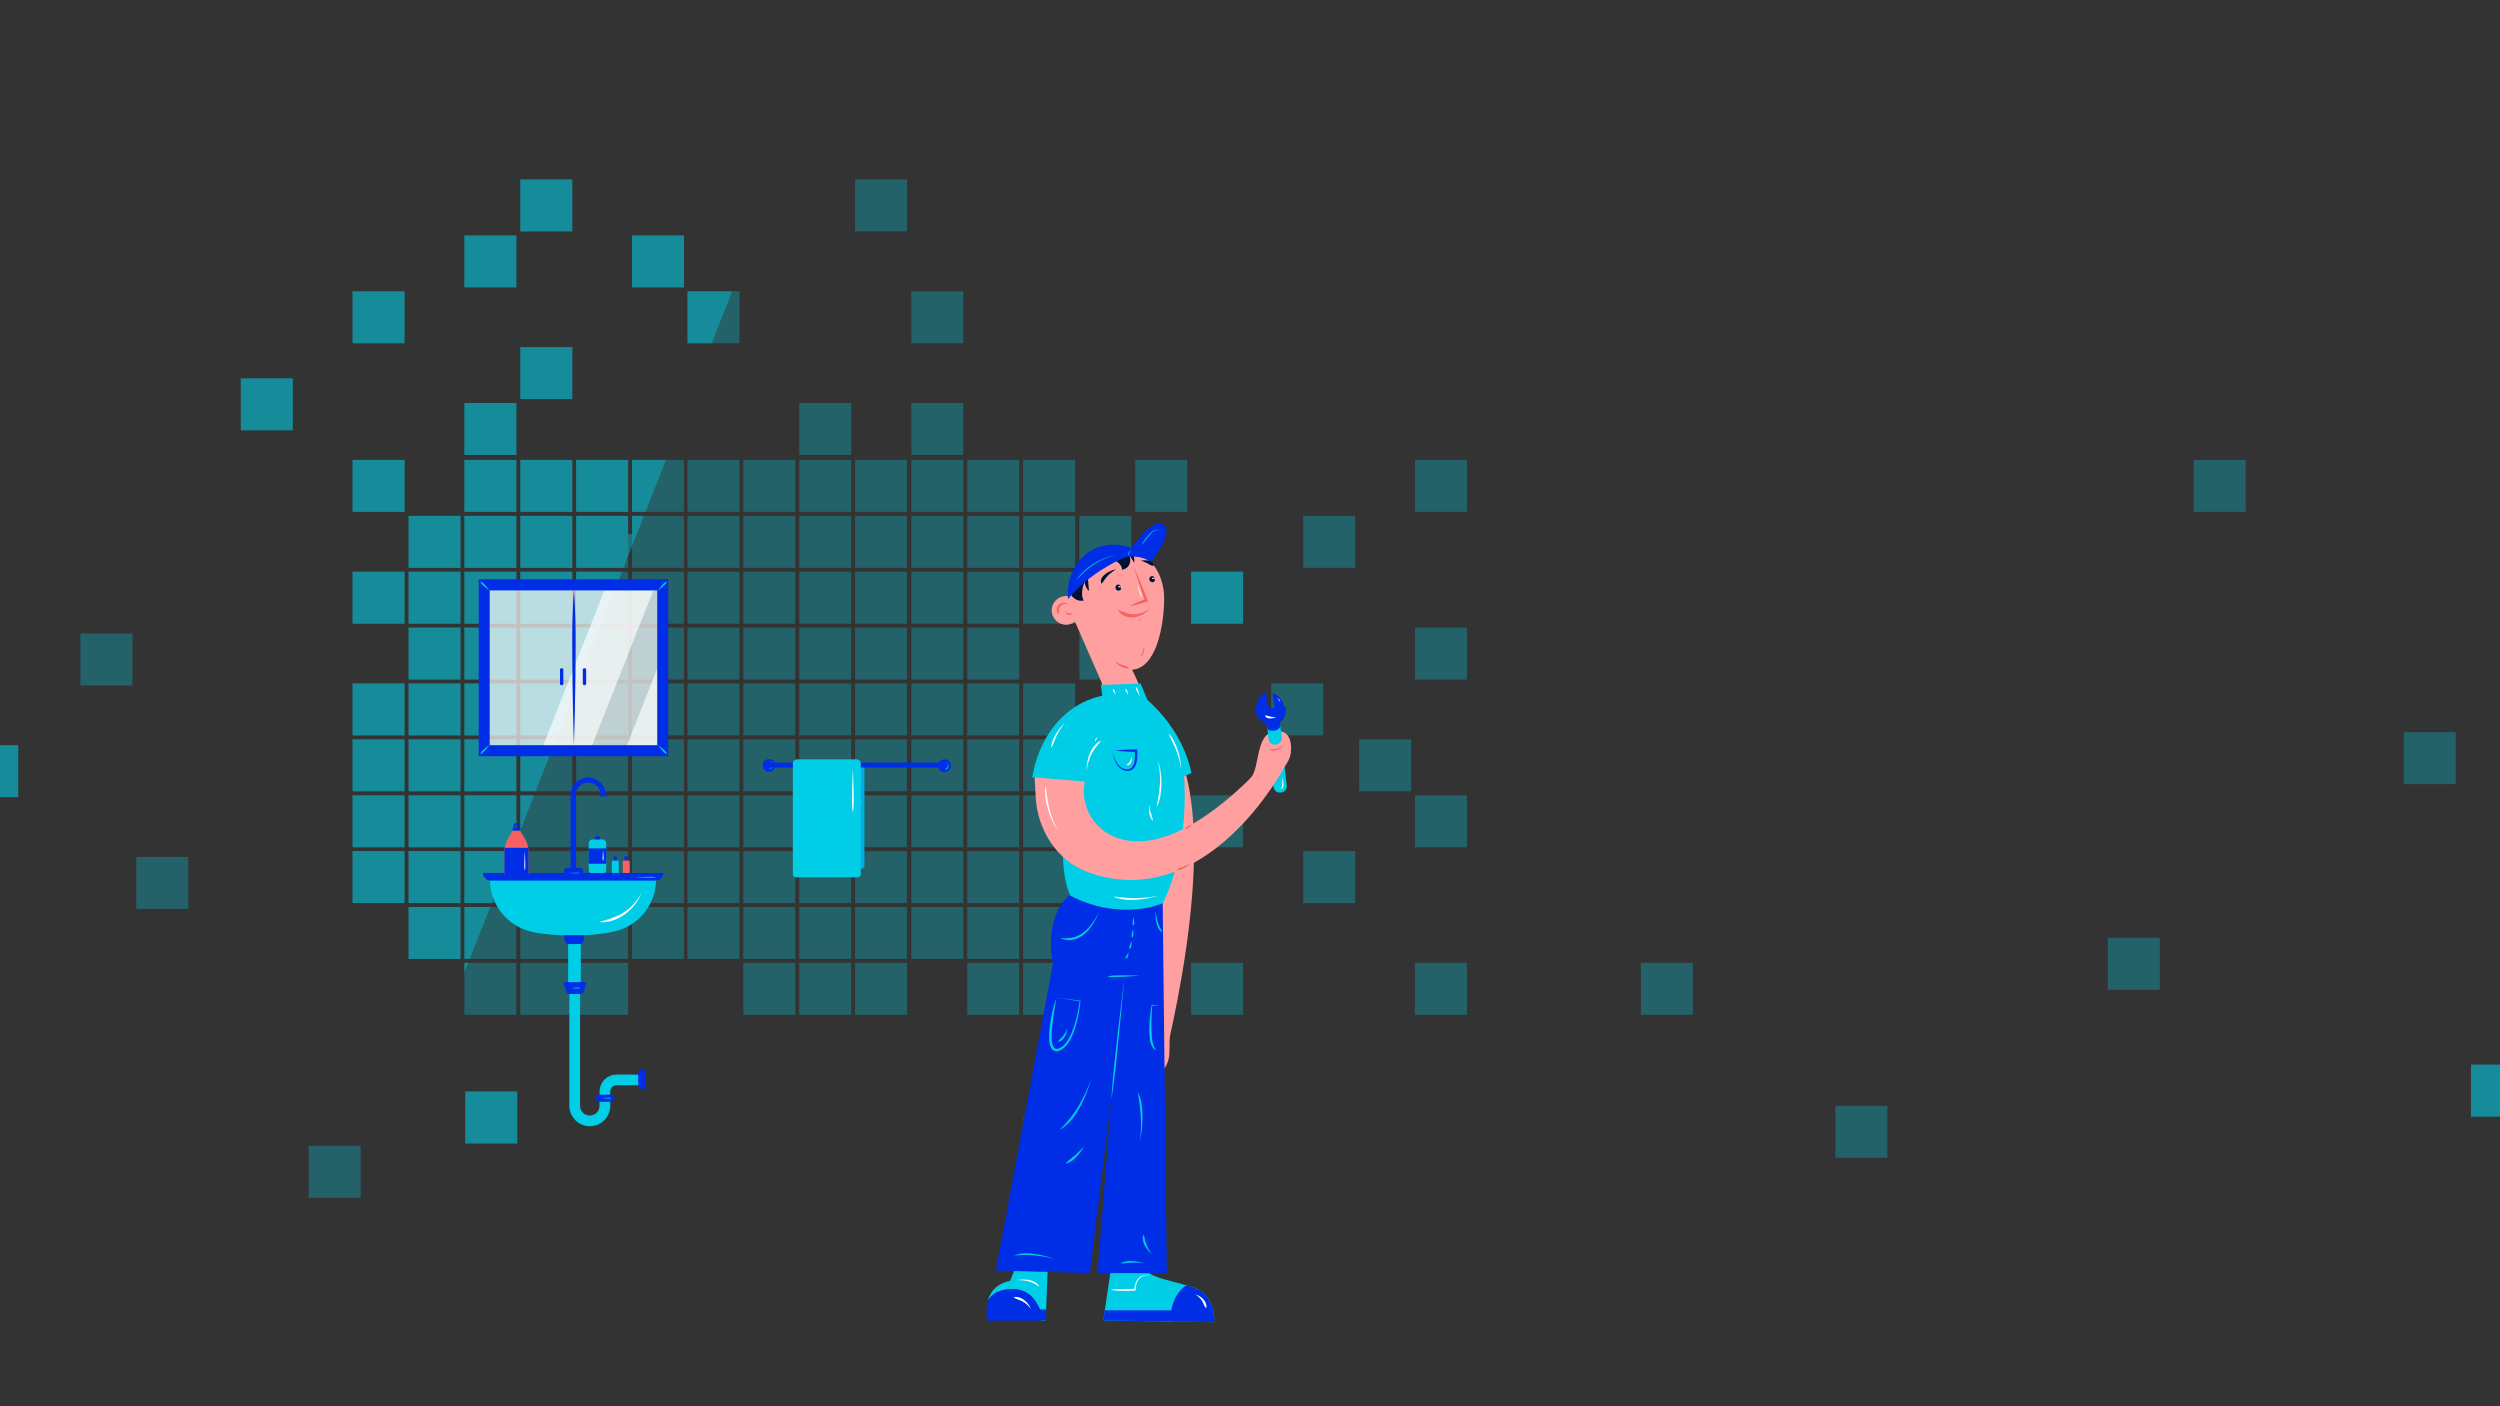 <?xml version="1.0" encoding="utf-8"?>
<!-- Generator: Adobe Illustrator 24.1.0, SVG Export Plug-In . SVG Version: 6.00 Build 0)  -->
<svg version="1.1" id="Layer_1" xmlns="http://www.w3.org/2000/svg" xmlns:xlink="http://www.w3.org/1999/xlink" x="0px" y="0px"
	 viewBox="0 0 3496.5 1966.8" style="enable-background:new 0 0 3496.5 1966.8;" xml:space="preserve">
<rect x="0" y="0" width="3496.5" height="1966.8" fill="#333333" stroke="none"/>
<style type="text/css">
	.st0{opacity:0.3;}
	.st1{fill:#00CDE6;}
	.st2{opacity:0.4;}
	.st3{opacity:0.7;fill:#FFFFFF;enable-background:new    ;}
	.st4{opacity:0.65;fill:#FFFFFF;enable-background:new    ;}
	.st5{fill:#002DE6;}
	.st6{fill:none;stroke:#00CDE6;stroke-width:15;stroke-miterlimit:10;}
	.st7{fill:none;stroke:#002DE6;stroke-width:7;stroke-miterlimit:10;}
	.st8{fill:#F76161;}
	.st9{fill:#FFFFFF;}
	.st10{opacity:0.3;fill:#00CDE6;enable-background:new    ;}
	.st11{opacity:0.4;fill:#00CDE6;enable-background:new    ;}
	.st12{opacity:0.2;fill:#002DE6;enable-background:new    ;}
	.st13{fill:none;stroke:#002DE6;stroke-width:7;stroke-linecap:round;stroke-miterlimit:10;}
	.st14{fill:#FF9F9F;}
	.st15{fill:#001133;}
</style>
<g id="Layer_2_1_">
	<g class="st0">
		<g>
			<rect x="571.4" y="721.5" class="st1" width="72.7" height="72.7"/>
			<rect x="649.5" y="721.5" class="st1" width="72.7" height="72.7"/>
			<rect x="727.7" y="721.5" class="st1" width="72.7" height="72.7"/>
			<rect x="805.8" y="721.5" class="st1" width="72.7" height="72.7"/>
			<rect x="883.9" y="721.5" class="st1" width="72.7" height="72.7"/>
			<rect x="571.4" y="799.6" class="st1" width="72.7" height="72.7"/>
			<rect x="649.5" y="799.6" class="st1" width="72.7" height="72.7"/>
			<rect x="727.7" y="799.6" class="st1" width="72.7" height="72.7"/>
			<rect x="805.8" y="799.6" class="st1" width="72.7" height="72.7"/>
			<rect x="883.9" y="799.6" class="st1" width="72.7" height="72.7"/>
			<rect x="571.4" y="877.7" class="st1" width="72.7" height="72.7"/>
			<rect x="649.5" y="877.7" class="st1" width="72.7" height="72.7"/>
			<rect x="727.7" y="877.7" class="st1" width="72.7" height="72.7"/>
			<rect x="805.8" y="877.7" class="st1" width="72.7" height="72.7"/>
			<rect x="883.9" y="877.7" class="st1" width="72.7" height="72.7"/>
			<rect x="571.4" y="955.9" class="st1" width="72.7" height="72.7"/>
			<rect x="649.5" y="955.9" class="st1" width="72.7" height="72.7"/>
			<rect x="727.7" y="955.9" class="st1" width="72.7" height="72.7"/>
			<rect x="805.8" y="955.9" class="st1" width="72.7" height="72.7"/>
			<rect x="883.9" y="955.9" class="st1" width="72.7" height="72.7"/>
			<rect x="571.4" y="1034" class="st1" width="72.7" height="72.7"/>
			<rect x="649.5" y="1034" class="st1" width="72.7" height="72.7"/>
			<rect x="727.7" y="1034" class="st1" width="72.7" height="72.7"/>
			<rect x="805.8" y="1034" class="st1" width="72.7" height="72.7"/>
			<rect x="883.9" y="1034" class="st1" width="72.7" height="72.7"/>
			<rect x="961.5" y="721.5" class="st1" width="72.7" height="72.7"/>
			<rect x="1039.6" y="721.5" class="st1" width="72.7" height="72.7"/>
			<rect x="1117.8" y="721.5" class="st1" width="72.7" height="72.7"/>
			<rect x="1195.9" y="721.5" class="st1" width="72.7" height="72.7"/>
			<rect x="961.5" y="799.6" class="st1" width="72.7" height="72.7"/>
			<rect x="1039.6" y="799.6" class="st1" width="72.7" height="72.7"/>
			<rect x="1117.8" y="799.6" class="st1" width="72.7" height="72.7"/>
			<rect x="1195.9" y="799.6" class="st1" width="72.7" height="72.7"/>
			<rect x="961.5" y="877.7" class="st1" width="72.7" height="72.7"/>
			<rect x="1039.6" y="877.7" class="st1" width="72.7" height="72.7"/>
			<rect x="1117.8" y="877.7" class="st1" width="72.7" height="72.7"/>
			<rect x="1195.9" y="877.7" class="st1" width="72.7" height="72.7"/>
			<rect x="961.5" y="955.9" class="st1" width="72.7" height="72.7"/>
			<rect x="1039.6" y="955.9" class="st1" width="72.7" height="72.7"/>
			<rect x="1117.8" y="955.9" class="st1" width="72.7" height="72.7"/>
			<rect x="1195.9" y="955.9" class="st1" width="72.7" height="72.7"/>
			<rect x="961.5" y="1034" class="st1" width="72.7" height="72.7"/>
			<rect x="1039.6" y="1034" class="st1" width="72.7" height="72.7"/>
			<rect x="1117.8" y="1034" class="st1" width="72.7" height="72.7"/>
			<rect x="1195.9" y="1034" class="st1" width="72.7" height="72.7"/>
			<rect x="571.4" y="1112.3" class="st1" width="72.7" height="72.7"/>
			<rect x="649.5" y="1112.3" class="st1" width="72.7" height="72.7"/>
			<rect x="727.7" y="1112.3" class="st1" width="72.7" height="72.7"/>
			<rect x="805.8" y="1112.3" class="st1" width="72.7" height="72.7"/>
			<rect x="883.9" y="1112.3" class="st1" width="72.7" height="72.7"/>
			<rect x="571.4" y="1190.4" class="st1" width="72.7" height="72.7"/>
			<rect x="649.5" y="1190.4" class="st1" width="72.7" height="72.7"/>
			<rect x="727.7" y="1190.4" class="st1" width="72.7" height="72.7"/>
			<rect x="805.8" y="1190.4" class="st1" width="72.7" height="72.7"/>
			<rect x="883.9" y="1190.4" class="st1" width="72.7" height="72.7"/>
			<rect x="571.4" y="1268.5" class="st1" width="72.7" height="72.7"/>
			<rect x="649.5" y="1268.5" class="st1" width="72.7" height="72.7"/>
			<rect x="727.7" y="1268.5" class="st1" width="72.7" height="72.7"/>
			<rect x="431.7" y="1602.5" class="st1" width="72.7" height="72.7"/>
			<rect x="805.8" y="1268.5" class="st1" width="72.7" height="72.7"/>
			<rect x="883.9" y="1268.5" class="st1" width="72.7" height="72.7"/>
			<rect x="649.5" y="1346.6" class="st1" width="72.7" height="72.7"/>
			<rect x="727.7" y="1346.6" class="st1" width="72.7" height="72.7"/>
			<rect x="650.7" y="1526.6" class="st1" width="72.7" height="72.7"/>
			<rect x="805.8" y="1346.6" class="st1" width="72.7" height="72.7"/>
			<rect x="961.5" y="1112.3" class="st1" width="72.7" height="72.7"/>
			<rect x="1039.6" y="1112.3" class="st1" width="72.7" height="72.7"/>
			<rect x="1117.8" y="1112.3" class="st1" width="72.7" height="72.7"/>
			<rect x="1195.9" y="1112.3" class="st1" width="72.7" height="72.7"/>
			<rect x="961.5" y="1190.4" class="st1" width="72.7" height="72.7"/>
			<rect x="1039.6" y="1190.4" class="st1" width="72.7" height="72.7"/>
			<rect x="1117.8" y="1190.4" class="st1" width="72.7" height="72.7"/>
			<rect x="1195.9" y="1190.4" class="st1" width="72.7" height="72.7"/>
			<rect x="961.5" y="1268.5" class="st1" width="72.7" height="72.7"/>
			<rect x="1039.6" y="1268.5" class="st1" width="72.7" height="72.7"/>
			<rect x="1117.8" y="1268.5" class="st1" width="72.7" height="72.7"/>
			<rect x="1195.9" y="1268.5" class="st1" width="72.7" height="72.7"/>
			<rect x="1039.6" y="1346.6" class="st1" width="72.7" height="72.7"/>
			<rect x="1117.8" y="1346.6" class="st1" width="72.7" height="72.7"/>
			<rect x="1195.9" y="1346.6" class="st1" width="72.7" height="72.7"/>
		</g>
		<g>
			<rect x="493.1" y="799.6" class="st1" width="72.7" height="72.7"/>
			<rect x="493.1" y="955.9" class="st1" width="72.7" height="72.7"/>
			<rect x="493.1" y="1034" class="st1" width="72.7" height="72.7"/>
			<rect x="493.1" y="1112.3" class="st1" width="72.7" height="72.7"/>
			<rect x="493.1" y="1190.4" class="st1" width="72.7" height="72.7"/>
		</g>
		<g>
			<rect x="1274.6" y="721.5" class="st1" width="72.7" height="72.7"/>
			<rect x="1274.6" y="799.6" class="st1" width="72.7" height="72.7"/>
			<rect x="1274.6" y="877.7" class="st1" width="72.7" height="72.7"/>
			<rect x="1274.6" y="955.9" class="st1" width="72.7" height="72.7"/>
			<rect x="1274.6" y="1034" class="st1" width="72.7" height="72.7"/>
			<rect x="1274.6" y="1112.3" class="st1" width="72.7" height="72.7"/>
			<rect x="1274.6" y="1190.4" class="st1" width="72.7" height="72.7"/>
			<rect x="1274.6" y="1268.5" class="st1" width="72.7" height="72.7"/>
		</g>
		<g>
			<rect x="649.5" y="643.2" class="st1" width="72.7" height="72.7"/>
			<rect x="727.7" y="643.2" class="st1" width="72.7" height="72.7"/>
			<rect x="805.8" y="643.2" class="st1" width="72.7" height="72.7"/>
			<rect x="883.9" y="643.2" class="st1" width="72.7" height="72.7"/>
			<rect x="961.5" y="643.2" class="st1" width="72.7" height="72.7"/>
			<rect x="1039.6" y="643.2" class="st1" width="72.7" height="72.7"/>
			<rect x="1117.8" y="643.2" class="st1" width="72.7" height="72.7"/>
			<rect x="1195.9" y="643.2" class="st1" width="72.7" height="72.7"/>
		</g>
		<g>
			<rect x="493.1" y="643.2" class="st1" width="72.7" height="72.7"/>
		</g>
		<g>
			<rect x="1274.6" y="643.2" class="st1" width="72.7" height="72.7"/>
		</g>
	</g>
	<g class="st2">
		<rect x="493.1" y="407.4" class="st1" width="72.7" height="72.7"/>
		<rect x="493.1" y="643.2" class="st1" width="72.7" height="72.7"/>
		<rect x="493.1" y="799.6" class="st1" width="72.7" height="72.7"/>
		<rect x="493.1" y="955.9" class="st1" width="72.7" height="72.7"/>
		<rect x="493.1" y="1034" class="st1" width="72.7" height="72.7"/>
		<rect x="493.1" y="1112.3" class="st1" width="72.7" height="72.7"/>
		<rect x="493.1" y="1190.4" class="st1" width="72.7" height="72.7"/>
		<rect x="571.4" y="721.5" class="st1" width="72.7" height="72.7"/>
		<rect x="571.4" y="799.6" class="st1" width="72.7" height="72.7"/>
		<rect x="571.4" y="877.7" class="st1" width="72.7" height="72.7"/>
		<rect x="571.4" y="955.9" class="st1" width="72.7" height="72.7"/>
		<rect x="571.4" y="1034" class="st1" width="72.7" height="72.7"/>
		<rect x="571.4" y="1112.3" class="st1" width="72.7" height="72.7"/>
		<rect x="571.4" y="1190.4" class="st1" width="72.7" height="72.7"/>
		<rect x="571.4" y="1268.5" class="st1" width="72.7" height="72.7"/>
		<polygon class="st1" points="649.5,1346.6 654.9,1346.6 649.5,1360.4 		"/>
		<polygon class="st1" points="649.5,1268.5 685.6,1268.5 657.1,1341.2 649.5,1341.2 		"/>
		<polygon class="st1" points="649.5,1190.4 716.3,1190.4 687.8,1263.1 649.5,1263.1 		"/>
		<rect x="649.5" y="329.3" class="st1" width="72.7" height="72.7"/>
		<rect x="649.5" y="643.2" class="st1" width="72.7" height="72.7"/>
		<rect x="649.5" y="721.5" class="st1" width="72.7" height="72.7"/>
		<rect x="649.5" y="799.6" class="st1" width="72.7" height="72.7"/>
		<rect x="649.5" y="877.7" class="st1" width="72.7" height="72.7"/>
		<rect x="649.5" y="955.9" class="st1" width="72.7" height="72.7"/>
		<rect x="649.5" y="1034" class="st1" width="72.7" height="72.7"/>
		<polygon class="st1" points="649.5,1112.3 722.2,1112.3 722.2,1175.4 718.5,1184.9 649.5,1184.9 		"/>
		<rect x="649.5" y="563.6" class="st1" width="72.7" height="72.7"/>
		<polygon class="st1" points="727.7,1112.3 747,1112.3 727.7,1161.6 		"/>
		<polygon class="st1" points="727.7,1034 777.8,1034 749.2,1106.6 727.7,1106.6 		"/>
		<rect x="727.7" y="643.2" class="st1" width="72.7" height="72.7"/>
		<rect x="727.7" y="721.5" class="st1" width="72.7" height="72.7"/>
		<rect x="727.7" y="799.6" class="st1" width="72.7" height="72.7"/>
		<rect x="727.7" y="877.7" class="st1" width="72.7" height="72.7"/>
		<polygon class="st1" points="727.7,955.9 800.3,955.9 800.3,976.6 779.9,1028.5 727.7,1028.5 		"/>
		<rect x="727.7" y="251" class="st1" width="72.7" height="72.7"/>
		<rect x="727.7" y="485.5" class="st1" width="72.7" height="72.7"/>
		<polygon class="st1" points="805.8,955.9 808.5,955.9 805.8,962.7 		"/>
		<rect x="805.8" y="643.2" class="st1" width="72.7" height="72.7"/>
		<polygon class="st1" points="869.9,799.6 841.3,872.3 839.2,877.7 834.1,890.7 810.6,950.4 805.8,950.4 805.8,877.7 834.1,877.7 
			834.1,872.3 805.8,872.3 805.8,799.6 		"/>
		<polygon class="st1" points="900.6,721.5 890.6,747 883.9,763.9 878.4,777.8 872,794.2 805.8,794.2 805.8,721.5 878.4,721.5 
			878.4,747 883.9,747 883.9,721.5 		"/>
		<polygon class="st1" points="883.9,643.2 931.3,643.2 902.8,715.9 883.9,715.9 		"/>
		<rect x="883.9" y="329.3" class="st1" width="72.7" height="72.7"/>
		<polygon class="st1" points="1024,407.4 995.4,480.1 961.5,480.1 961.5,407.4 		"/>
	</g>
	<g class="st0">
		<g>
			<rect x="727.7" y="251" class="st1" width="72.7" height="72.7"/>
			<rect x="1195.9" y="251" class="st1" width="72.7" height="72.7"/>
			<rect x="649.5" y="329.3" class="st1" width="72.7" height="72.7"/>
			<rect x="883.9" y="329.3" class="st1" width="72.7" height="72.7"/>
			<rect x="727.7" y="485.5" class="st1" width="72.7" height="72.7"/>
			<rect x="649.5" y="563.6" class="st1" width="72.7" height="72.7"/>
			<rect x="961.5" y="407.4" class="st1" width="72.7" height="72.7"/>
			<rect x="1117.8" y="563.6" class="st1" width="72.7" height="72.7"/>
		</g>
		<g>
			<rect x="493.1" y="407.4" class="st1" width="72.7" height="72.7"/>
		</g>
		<g>
			<rect x="1274.6" y="407.4" class="st1" width="72.7" height="72.7"/>
			<rect x="1274.6" y="563.6" class="st1" width="72.7" height="72.7"/>
		</g>
	</g>
	<rect x="677.2" y="824" class="st3" width="249.7" height="223.9"/>
	<polygon class="st4" points="913.6,826 825.2,1049.9 756.8,1049.9 845.2,826 	"/>
	<polygon class="st4" points="926.9,915.6 926.9,1049.9 873.9,1049.9 	"/>
	<g>
		<path class="st5" d="M802.7,825.6c0,0,2.4,23.6,2.4,73.6c0,73.5-2.4,144.2-2.4,144.2s-2.4-70.7-2.4-144.2
			C800.3,849.3,802.7,825.6,802.7,825.6z"/>
	</g>
	<rect x="794.6" y="1317" class="st1" width="17.7" height="68.5"/>
	<path class="st1" d="M743.7,1303.2L743.7,1303.2c30,6.8,81.1,6.9,111.2,0.4l4.1-0.9c34.2-7.4,58.6-37.7,58.6-72.6l0,0H685.2l0,0
		C685.2,1265.1,709.5,1295.5,743.7,1303.2z"/>
	<path class="st5" d="M795.5,1320.4h15c2.6,0,4.9-1.8,5.4-4.4l1.7-8.1h-29.2l1.7,8.1C790.6,1318.6,792.9,1320.4,795.5,1320.4z"/>
	<path class="st6" d="M803.8,1387.9v158.7c0,11.7,9.5,21.1,21.1,21.1l0,0c11.7,0,21.1-9.5,21.1-21.1v-20c0-9,7.3-16.2,16.2-16.2
		h31.6"/>
	<path class="st7" d="M801.5,1230.4V1112c0-11.7,9.5-21.1,21.1-21.1l0,0c11.7,0,21.1,9.5,21.1,21.1"/>
	<path class="st5" d="M892.6,1502.1v14.7c0,2.7,1.9,5.1,4.5,5.8l5.6,1.4v-29.2l-5.6,1.4C894.5,1497,892.6,1499.4,892.6,1502.1z"/>
	<path class="st5" d="M838.9,1541.1h14.7c2.7,0,5.1-1.9,5.8-4.5l0,0c0.7-2.9-1.4-5.6-4.4-5.6h-17.6c-2.9,0-5.1,2.8-4.4,5.6l0,0
		C833.7,1539.3,836.1,1541.1,838.9,1541.1z"/>
	<path class="st5" d="M795.1,1224h14.7c2.7,0,5.1-1.9,5.8-4.5l0,0c0.7-2.9-1.4-5.6-4.4-5.6h-17.6c-2.9,0-5.1,2.8-4.4,5.6l0,0
		C789.9,1222.1,792.3,1224,795.1,1224z"/>
	<polygon class="st5" points="791.1,1384 791,1384 791,1383.9 	"/>
	<path class="st5" d="M916.9,1231.6H686.1c-5.9,0-10.7-4.8-10.7-10.7h3.6h241.4h7.1C927.5,1226.9,922.7,1231.6,916.9,1231.6z"/>
	<path class="st5" d="M796.7,1390.2h15c2.6,0,4.9-1.8,5.4-4.4l1.7-8.1h-29.2l1.7,8.1C791.8,1388.4,794.1,1390.2,796.7,1390.2z"/>
	<path class="st5" d="M817.8,1373.6h-28c-1.1,0-2,0.9-2,2v0.7c0,1.1,0.9,2,2,2h28c1.1,0,2-0.9,2-2v-0.7
		C819.8,1374.5,818.9,1373.6,817.8,1373.6z"/>
	<path class="st5" d="M669.5,810.3v247.3h265.1V810.3H669.5z M919.2,1042.2H684.9V825.7h234.3V1042.2z"/>
	<g>
		<path class="st5" d="M727.7,1161.9h-10.8v-2.7c0-1.1,0.9-1.9,1.9-1.9h6.9c1.1,0,1.9,0.9,1.9,1.9v2.7H727.7z"/>
	</g>
	<g>
		<path class="st8" d="M739.2,1190.8v30.5c0,2.2-1.8,4-4,4h-25.7c-2.2,0-4-1.8-4-4v-30.7c0-1.7,0.1-3.4,0.4-5
			c0.6-4.2,2.1-8.3,4.2-12.1l3.7-6.4l3-5.2h10.8l3,5.2l3.7,6.2c2.3,3.8,3.8,8,4.4,12.4C739.1,1187.3,739.2,1189.1,739.2,1190.8z"/>
	</g>
	<g>
		<path class="st5" d="M719.7,1160.4c-0.7,0-1.3-0.6-1.3-1.3v-6.2c0-0.7,0.6-1.3,1.3-1.3h6.2c0.7,0,1.3,0.6,1.3,1.3
			s-0.6,1.3-1.3,1.3H721v4.9C721,1159.8,720.4,1160.4,719.7,1160.4z"/>
	</g>
	<path class="st5" d="M739.2,1190.8v31.3c0,2.2-1.8,4-4,4h-25.7c-2.2,0-4-1.8-4-4v-31.4c0-1.7,0.1-3.4,0.4-5h32.8
		C739.1,1187.3,739.2,1189.1,739.2,1190.8z"/>
	<g>
		<path class="st9" d="M734,1217.6c0,0-0.7-2.4-0.7-7.5c0-7.5,0.7-19.6,0.7-19.6s0.7,12.1,0.7,19.6
			C734.7,1215.1,734,1217.6,734,1217.6z"/>
	</g>
	<g>
		<path class="st1" d="M932.8,813.3c0,0-0.3,2-2.8,4.4c-3.6,3.6-10.3,8.6-10.3,8.6s5-6.7,8.6-10.3
			C930.8,813.6,932.8,813.3,932.8,813.3z"/>
	</g>
	<g>
		<path class="st1" d="M932.8,1054.7c0,0-2-0.3-4.4-2.8c-3.6-3.6-8.6-10.3-8.6-10.3s6.7,5,10.3,8.6
			C932.5,1052.7,932.8,1054.7,932.8,1054.7z"/>
	</g>
	<g>
		<path class="st1" d="M671.8,813.3c0,0,0.3,2,2.8,4.4c3.6,3.6,10.3,8.6,10.3,8.6s-5-6.7-8.6-10.3
			C673.8,813.6,671.8,813.3,671.8,813.3z"/>
	</g>
	<g>
		<path class="st1" d="M671.8,1054.7c0,0,2-0.3,4.4-2.8c3.6-3.6,8.6-10.3,8.6-10.3s-6.7,5-10.3,8.6
			C672.1,1052.7,671.8,1054.7,671.8,1054.7z"/>
	</g>
	<g>
		<path class="st9" d="M837.6,1289.6c0,0,0.4-0.2,1.3-0.4c0.8-0.3,2.1-0.6,3.8-1.1c0.8-0.3,1.8-0.5,2.8-0.8c1.1-0.3,2.2-0.7,3.5-1
			c1.3-0.4,2.6-0.8,4.1-1.3c1.4-0.5,3-1,4.6-1.7c4.8-1.8,10.3-4.3,15.3-7.7c5.1-3.3,9.8-7.4,13.5-11.6c3.7-4.1,6.5-8.2,8.3-11.3
			c1.8-3.1,2.6-5.1,2.6-5.1s-0.6,2.1-2.1,5.3c-1.5,3.3-3.9,7.7-7.4,12.2c-3.4,4.6-8,9.2-13.1,13s-10.7,6.8-15.9,8.6
			c-1.7,0.7-3.4,1.1-4.9,1.6c-1.6,0.4-3,0.7-4.4,0.9c-1.4,0.2-2.6,0.4-3.7,0.5c-1.1,0.1-2.1,0.1-3,0.1c-1.8,0.1-3.1-0.1-4-0.2
			C838,1289.7,837.6,1289.6,837.6,1289.6z"/>
	</g>
	<g>
		<path class="st1" d="M855.3,1535.8c0,0-1.2,0.7-3.6,0.7c-3.6,0-9.4-0.7-9.4-0.7s5.8-0.7,9.4-0.7
			C854.2,1535.1,855.3,1535.8,855.3,1535.8z"/>
	</g>
	<g>
		<path class="st1" d="M811.5,1381.9c0,0-1.2,0.7-3.6,0.7c-3.6,0-9.4-0.7-9.4-0.7s5.8-0.7,9.4-0.7
			C810.4,1381.2,811.5,1381.9,811.5,1381.9z"/>
	</g>
	<g>
		<path class="st1" d="M918,1226.9c0,0-2.7,0.7-8.5,0.7c-8.5,0-22.3-0.7-22.3-0.7s13.8-0.7,22.3-0.7
			C915.3,1226.2,918,1226.9,918,1226.9z"/>
	</g>
	<g>
		<path class="st1" d="M811.5,1221c0,0-1.5,0.5-4.6,0.5c-4.6,0-12-0.5-12-0.5s7.4-0.5,12-0.5C810.1,1220.5,811.5,1221,811.5,1221z"
			/>
	</g>
	<rect x="838.2" y="1111.5" class="st5" width="10.7" height="2.4"/>
	<path class="st5" d="M785.9,958.3h-0.7c-1.1,0-2-0.9-2-2v-19.7c0-1.1,0.9-2,2-2h0.7c1.1,0,2,0.9,2,2v19.7
		C787.9,957.5,787,958.3,785.9,958.3z"/>
	<path class="st5" d="M817.8,958.3h-0.7c-1.1,0-2-0.9-2-2v-19.7c0-1.1,0.9-2,2-2h0.7c1.1,0,2,0.9,2,2v19.7
		C819.8,957.5,818.9,958.3,817.8,958.3z"/>
	<path class="st1" d="M847.9,1179.5v36.9c0,2-1.1,3.7-2.6,4.6H826c-1.6-0.9-2.6-2.7-2.6-4.6v-36.9c0-3,2.4-5.5,5.4-5.5h13.6
		C845.5,1174,847.9,1176.5,847.9,1179.5z"/>
	<rect x="823.4" y="1186.6" class="st5" width="24.5" height="21.4"/>
	<path class="st5" d="M839.1,1174h-6.9v-2.5c0-1.1,0.9-1.9,1.9-1.9h3c1.1,0,1.9,0.9,1.9,1.9L839.1,1174L839.1,1174z"/>
	<g>
		<path class="st9" d="M843.5,1204.2c0,0-0.7-1.3-0.7-4.2c0-4.2,0.7-10.9,0.7-10.9s0.7,6.8,0.7,10.9
			C844.2,1202.9,843.5,1204.2,843.5,1204.2z"/>
	</g>
	<path class="st5" d="M862.8,1210.7h-4.6v-11.8c0-0.7,0.6-1.2,1.2-1.2h2.1c0.7,0,1.2,0.6,1.2,1.2L862.8,1210.7L862.8,1210.7z"/>
	<path class="st1" d="M865.4,1205.7v14.6c0,0.2,0,0.4-0.1,0.6h-9.5c-0.1-0.2-0.1-0.4-0.1-0.6v-14.6c0-1.2,1-2.2,2.2-2.2h5.4
		C864.4,1203.6,865.4,1204.5,865.4,1205.7z"/>
	<path class="st5" d="M878.5,1212h-5.1v-13.1c0-0.7,0.6-1.2,1.2-1.2h2.6c0.7,0,1.2,0.6,1.2,1.2L878.5,1212L878.5,1212z"/>
	<path class="st8" d="M880.7,1205.7v14.6c0,0.2,0,0.4-0.1,0.6h-9.5c-0.1-0.2-0.1-0.4-0.1-0.6v-14.6c0-1.2,1-2.2,2.2-2.2h5.4
		C879.8,1203.6,880.7,1204.5,880.7,1205.7z"/>
	<rect x="1352.8" y="721.5" class="st10" width="72.7" height="72.7"/>
	<rect x="1430.9" y="721.5" class="st10" width="72.7" height="72.7"/>
	<rect x="1352.8" y="799.6" class="st10" width="72.7" height="72.7"/>
	<rect x="1430.9" y="799.6" class="st10" width="72.7" height="72.7"/>
	<rect x="1352.8" y="877.7" class="st10" width="72.7" height="72.7"/>
	<rect x="1352.8" y="955.9" class="st10" width="72.7" height="72.7"/>
	<rect x="1430.9" y="955.9" class="st10" width="72.7" height="72.7"/>
	<rect x="1352.8" y="1034" class="st10" width="72.7" height="72.7"/>
	<rect x="1430.9" y="1034" class="st10" width="72.7" height="72.7"/>
	<rect x="1352.8" y="1112.3" class="st10" width="72.7" height="72.7"/>
	<rect x="1430.9" y="1112.3" class="st10" width="72.7" height="72.7"/>
	<rect x="1352.8" y="1190.4" class="st10" width="72.7" height="72.7"/>
	<rect x="1430.9" y="1190.4" class="st10" width="72.7" height="72.7"/>
	<rect x="1352.8" y="1268.5" class="st10" width="72.7" height="72.7"/>
	<rect x="1430.9" y="1268.5" class="st10" width="72.7" height="72.7"/>
	<rect x="1352.8" y="1346.6" class="st10" width="72.7" height="72.7"/>
	<rect x="1431.8" y="1563.6" class="st10" width="72.7" height="72.7"/>
	<rect x="1431.8" y="1563.6" class="st11" width="72.7" height="72.7"/>
	<rect x="1430.9" y="1346.6" class="st10" width="72.7" height="72.7"/>
	<g class="st0">
		<rect x="1509.6" y="721.5" class="st1" width="72.7" height="72.7"/>
		<rect x="1509.6" y="799.6" class="st1" width="72.7" height="72.7"/>
		<rect x="1509.6" y="877.7" class="st1" width="72.7" height="72.7"/>
		<rect x="1509.6" y="1112.3" class="st1" width="72.7" height="72.7"/>
		<rect x="1509.6" y="1190.4" class="st1" width="72.7" height="72.7"/>
		<rect x="1509.6" y="1268.5" class="st1" width="72.7" height="72.7"/>
	</g>
	<rect x="1352.8" y="643.2" class="st10" width="72.7" height="72.7"/>
	<rect x="1430.9" y="643.2" class="st10" width="72.7" height="72.7"/>
	<rect x="1979" y="877.7" class="st10" width="72.7" height="72.7"/>
	<rect x="1900.9" y="1034" class="st10" width="72.7" height="72.7"/>
	<rect x="1979" y="1112.3" class="st10" width="72.7" height="72.7"/>
	<rect x="1979" y="1346.6" class="st10" width="72.7" height="72.7"/>
	<rect x="1979" y="643.2" class="st10" width="72.7" height="72.7"/>
	<rect x="1665.9" y="799.6" class="st10" width="72.7" height="72.7"/>
	<rect x="1777.9" y="955.9" class="st10" width="72.7" height="72.7"/>
	<rect x="1665.9" y="1112.3" class="st10" width="72.7" height="72.7"/>
	<rect x="1587.8" y="1190.4" class="st10" width="72.7" height="72.7"/>
	<rect x="1665.9" y="1346.6" class="st10" width="72.7" height="72.7"/>
	<g class="st0">
		<rect x="1822.7" y="721.5" class="st1" width="72.7" height="72.7"/>
		<rect x="1822.7" y="1190.4" class="st1" width="72.7" height="72.7"/>
	</g>
	<rect x="190.7" y="1198.5" class="st10" width="72.7" height="72.7"/>
	<rect x="2295" y="1346.6" class="st10" width="72.7" height="72.7"/>
	<g class="st0">
		<rect x="112.5" y="886" class="st1" width="72.7" height="72.7"/>
	</g>
	<rect x="-47.2" y="1042.2" class="st10" width="72.7" height="72.7"/>
	<g class="st0">
		<rect x="-203.5" y="886" class="st1" width="72.7" height="72.7"/>
	</g>
	<rect x="2948" y="1311.6" class="st10" width="72.7" height="72.7"/>
	<rect x="3068" y="643.2" class="st10" width="72.7" height="72.7"/>
	<rect x="3567" y="565.2" class="st10" width="72.7" height="72.7"/>
	<rect x="336.8" y="529.1" class="st10" width="72.7" height="72.7"/>
	<rect x="2567" y="1546.6" class="st10" width="72.7" height="72.7"/>
	<rect x="3361.9" y="1024" class="st10" width="72.7" height="72.7"/>
	<rect x="3455.9" y="1489" class="st10" width="72.7" height="72.7"/>
	<rect x="650.7" y="1526.6" class="st11" width="72.7" height="72.7"/>
	<rect x="1665.9" y="799.6" class="st11" width="72.7" height="72.7"/>
	<rect x="-47.2" y="1042.2" class="st11" width="72.7" height="72.7"/>
	<rect x="3567" y="565.2" class="st11" width="72.7" height="72.7"/>
	<rect x="336.8" y="529.1" class="st11" width="72.7" height="72.7"/>
	<rect x="3455.9" y="1489" class="st11" width="72.7" height="72.7"/>
	<rect x="1587.8" y="643.2" class="st10" width="72.7" height="72.7"/>
	<circle class="st5" cx="1075.5" cy="1070.5" r="9"/>
	<circle class="st5" cx="1321" cy="1071" r="9"/>
	<g>
		<g>
			<g>
				<path class="st1" d="M1321,1076c0,0,0.1,0,0.3-0.1c0.2-0.1,0.4-0.2,0.7-0.3c0.6-0.3,1.5-0.8,2.4-1.8c0.6-0.7,1.1-1.8,1.1-2.9
					c0.1-1.1-0.4-2.3-1.1-3.1c-0.7-0.8-1.6-1.3-2.3-1.5c-0.3-0.1-0.6-0.2-0.8-0.2c-0.2,0-0.3,0-0.3,0s0.1,0,0.3,0
					c0.2,0,0.5,0,0.9,0.1c0.7,0.1,1.8,0.5,2.7,1.3c0.9,0.8,1.6,2.1,1.7,3.5s-0.4,2.8-1.2,3.7c-1.1,1.3-2.4,1.5-3.2,1.6
					c-0.4,0-0.7,0-0.9-0.1C1321.1,1076,1321,1076,1321,1076z"/>
			</g>
		</g>
	</g>
	<g>
		<g>
			<g>
				<path class="st1" d="M1075.8,1074.9c0,0,0.1,0,0.3-0.1s0.4-0.2,0.7-0.3c0.6-0.3,1.5-0.7,2.4-1.7c0.6-0.7,1.2-1.7,1.2-2.9
					c0.1-1.1-0.3-2.3-1-3.2c-0.7-0.9-1.6-1.4-2.2-1.6c-0.3-0.1-0.6-0.2-0.8-0.2s-0.3-0.1-0.3-0.1s0.1,0,0.3,0s0.5,0,0.9,0.1
					c0.7,0.1,1.8,0.5,2.6,1.4c0.9,0.8,1.5,2.2,1.5,3.6c0.1,1.4-0.5,2.8-1.3,3.7c-1.1,1.2-2.5,1.5-3.2,1.5c-0.4,0-0.7-0.1-0.8-0.1
					C1075.9,1075,1075.8,1074.9,1075.8,1074.9z"/>
			</g>
		</g>
	</g>
	<path class="st1" d="M1204.8,1215h-86.7c-2.3,0-4.2-1.9-4.2-4.2v-138c0-3.2,2.6-5.8,5.8-5.8h83.4c3.2,0,5.8,2.6,5.8,5.8v138
		C1209,1213.1,1207.1,1215,1204.8,1215z"/>
	<path class="st12" d="M1204.8,1215h-86.7c-2.3,0-4.2-1.9-4.2-4.2v-138c0-3.2,2.6-5.8,5.8-5.8h83.4c3.2,0,5.8,2.6,5.8,5.8v138
		C1209,1213.1,1207.1,1215,1204.8,1215z"/>
	<line class="st13" x1="1076" y1="1070" x2="1322" y2="1070"/>
	<path class="st1" d="M1199.8,1227h-86.7c-2.3,0-4.2-1.9-4.2-4.2v-155c0-3.2,2.6-5.8,5.8-5.8h83.4c3.2,0,5.8,2.6,5.8,5.8v155
		C1204,1225.1,1202.1,1227,1199.8,1227z"/>
	<g class="st2">
		<circle class="st5" cx="1133.1" cy="1098.7" r="0.6"/>
		<circle class="st5" cx="1122.6" cy="1119.1" r="0.6"/>
		<circle class="st5" cx="1157.9" cy="1091.9" r="0.6"/>
		<circle class="st5" cx="1190.9" cy="1080.9" r="0.6"/>
		<circle class="st5" cx="1149.9" cy="1119.1" r="0.6"/>
		<circle class="st5" cx="1191.9" cy="1117.1" r="0.6"/>
		<circle class="st5" cx="1126.3" cy="1159.4" r="0.6"/>
		<circle class="st5" cx="1151.3" cy="1182.4" r="0.6"/>
		<circle class="st5" cx="1172.3" cy="1168.4" r="0.6"/>
		<circle class="st5" cx="1153.3" cy="1214.4" r="0.6"/>
		<circle class="st5" cx="1122.3" cy="1205.4" r="0.6"/>
		<circle class="st5" cx="1136.2" cy="1133.4" r="0.6"/>
		<circle class="st5" cx="1166" cy="1130.3" r="0.6"/>
		<circle class="st5" cx="1172" cy="1108.3" r="0.6"/>
		<circle class="st5" cx="1157.3" cy="1150.7" r="0.6"/>
		<circle class="st5" cx="1189.3" cy="1149.7" r="0.6"/>
		<circle class="st5" cx="1191.1" cy="1184.9" r="0.6"/>
		<circle class="st5" cx="1182.1" cy="1203.9" r="0.6"/>
		<circle class="st5" cx="1123.9" cy="1082.6" r="0.6"/>
	</g>
	<g>
		<g>
			<g>
				<path class="st9" d="M1192.8,1136.6c0,0-1.2-5.5-1.2-17c0-17,1.2-44.5,1.2-44.5s1.2,27.5,1.2,44.5
					C1194,1131.1,1192.8,1136.6,1192.8,1136.6z"/>
			</g>
		</g>
	</g>
</g>
<g id="karakter">
	<g>
		<path class="st5" d="M1472.7,1293.2c-6.3,27-1.9,68.9,11.3,72s30-33.8,36.3-60.8s0.8-51.4-12.3-54.5
			C1494.8,1246.8,1479,1266.2,1472.7,1293.2z"/>
		<path class="st1" d="M1381.5,1819.7c0.3-0.6,0.6-1.2,1-1.7c5-8.2,14.9-14.9,33.9-14.9c23.7,0,33.5,17.5,38.9,30.6
			c1,2.3,1.8,4.5,2.5,6.4c1.3,3.3,0.2,5.5-2.6,6.9h7.3l0.6-15.4l4.1-103l-39.1-2.4c0,0-3.6,41.4-15.4,65.1
			C1395.7,1795,1385.4,1804.3,1381.5,1819.7z"/>
		<path class="st1" d="M1543.1,1846.8l77.5,1.2l17.7,0.3l59.8,0.9c0,0,2.7-31.5-21.3-45c-4.3-2.4-10.5-4.6-17.5-6.6
			c-23.5-6.8-56.1-12.3-57-24.2c-1.2-15.4,8.3-59.2,8.3-59.2l-49.7,11.8l-15.7,106.5L1543.1,1846.8z"/>
		<path class="st14" d="M1643.7,1046.8c0,0,65.1,80.5-9.5,411.8c-28.4,1.2-45-9.5-45-9.5c50.9-89.9,33.1-362.1,33.1-362.1
			L1643.7,1046.8z"/>
		<path class="st14" d="M1635.8,1449.4c-0.3,19.4,1,30.5-4.8,41s-18.2,22.8-29.9,16.1c-34.3-19.6,11-57.7,6.9-79.1L1635.8,1449.4z"
			/>
		<polygon class="st5" points="1534.9,1780.6 1631.9,1780.6 1626,1252.7 1500.5,1243.3 1481.6,1300.1 1392.8,1777 1524.2,1780.6 
			1555,1530.8 		"/>
		<path class="st1" d="M1791.3,1108.6L1791.3,1108.6c5.1-0.6,8.9-5.2,8.3-10.3l-5.1-44.2l-18.6,2l5.1,44.2
			C1781.5,1105.4,1786.1,1109.1,1791.3,1108.6z"/>
		<path class="st14" d="M1494.6,832.6c0,2.5-1.5,5.9-1.2,8.3c3.7,32.8,54.3,95.8,88.1,95.8c36.3,0,46.7-63.7,46.7-100
			c0-24.5-11-49.3-30.9-60.6c-9.6-5.5-20.6-8.6-32.4-8.6C1528.7,767.5,1494.6,796.4,1494.6,832.6z"/>
		<polygon class="st14" points="1489.9,838.5 1539.5,951.7 1551.3,985 1552.7,988.8 1560,986.9 1600.7,976.2 1589.8,950.2 
			1548.9,863.6 		"/>
		<g>
			<path class="st8" d="M1563.9,853.3c0,0,0.3,0.1,0.9,0.2c0.6,0.1,1.4,0.5,2.4,0.8c2.1,0.8,5.1,2,9.1,3.3c2.9,1,6.5,1.6,10.2,1.5
				s7.5-0.9,10.8-2s6.1-2.6,8-3.7c1.9-1.1,3-2,3-2s-0.9,1.1-2.6,2.6s-4.2,3.5-7.5,5.3c-3.2,1.8-7.2,3.3-11.4,3.9
				c-4.2,0.6-8.5,0.2-12-1c-4.7-1.5-7.5-4.1-9-5.9c-0.8-0.9-1.2-1.7-1.5-2.2C1564,853.6,1563.9,853.3,1563.9,853.3z"/>
		</g>
		<g>
			<path class="st8" d="M1579.2,934.2c0,0-0.6,0.3-1.7,0.4c-1.1,0.2-2.8,0.1-4.9-0.5c-1.6-0.5-3.3-1.2-5-2.2
				c-1.7-0.9-3.3-2.1-4.6-3.2c-1.3-1.1-2.3-2.3-3-3.2s-0.9-1.5-0.9-1.5s0.4,0.5,1.3,1.2c0.8,0.7,2,1.5,3.5,2.3
				c1.4,0.8,3.1,1.5,4.8,2.2c1.7,0.6,3.4,1.2,4.9,1.6c2,0.6,3.4,1.3,4.4,1.8C1578.8,933.8,1579.2,934.2,1579.2,934.2z"/>
		</g>
		<g>
			<path class="st15" d="M1540.7,816.3c0,0-0.1-0.2-0.3-0.5c-0.2-0.4-0.5-0.9-0.6-1.7c-0.2-0.8-0.2-1.8,0-3s0.8-2.5,1.7-3.8
				c1.3-1.9,3.3-3.7,5.4-5.2s4.4-2.6,6.5-3.5c4.2-1.8,7.6-2.4,7.6-2.4s-3,1.7-6.4,4.4c-3.5,2.6-7.2,6.3-9.2,9.4
				c-1.4,2-2.4,3.4-3.2,4.6c-0.4,0.5-0.7,1-1,1.3C1540.9,816.1,1540.7,816.3,1540.7,816.3z"/>
		</g>
		<path class="st15" d="M1577.3,772c1.8,3.3,3.2,6.8,3.4,10.5c0.2,3.7-0.8,7.6-3.4,10.3c-2.1,2.2-5,3.4-7.9,4.1
			c-0.2-9.3-12.7-15.1-19.5-18L1577.3,772z"/>
		<path class="st15" d="M1518.3,811.3c-4.7,7.1-7.1,23.7-2.4,28.4c-0.3,0.2-11.8,3.6-18.9-9.5L1518.3,811.3z"/>
		<path class="st1" d="M1497,1090.6c0,0-23.7,112.4,0,162.1c71,36.7,129,10.7,129,10.7s37-65.5,30.1-177.7l10.2-4.5
			c0,0-8.3-58-66.3-106.5c-87.5-20.9-144.7,40.5-156.1,112C1508.8,1087,1497,1090.6,1497,1090.6z"/>
		<path class="st14" d="M1447,1085.8l1.5,28.8c2.5,46.6,30.3,90.3,74.3,105.7c165.9,58.4,273.6-147.5,273.6-147.5l-7.1-28.4
			c0,0-134.6,169.2-233.1,124.9c-29.6-13.3-45.7-46-38.7-77.7c0.6-2.7,1.1-4.1,1.1-4.1L1447,1085.8z"/>
		<polygon class="st1" points="1530.1,1094.1 1443.7,1087 1471,1040.9 1520.7,1056.3 		"/>
		<polygon class="st1" points="1539.6,957.9 1545.5,1001.8 1564.9,1003.4 1610,991.5 1595.3,956.1 		"/>
		<g>
			<path class="st8" d="M1580.5,847.4c0,0,5.7-3.9,19.1-8.4c1-0.3,1.9-0.6,3-1l-1.2,2.4c-7-19.5-15.9-48.6-15.9-48.6
				s12.1,28,19.4,47.3l0.7,1.8l-1.9,0.6c-1.1,0.4-2.1,0.7-3,1C1587.4,847.1,1580.5,847.4,1580.5,847.4z"/>
		</g>
		<circle class="st14" cx="1491" cy="853.7" r="20.1"/>
		<g>
			<path class="st8" d="M1481.8,858.8c0,0-0.2,0-0.5-0.2c-0.3-0.1-0.8-0.4-1.3-0.9s-1.1-1.2-1.5-2.2s-0.7-2.3-0.5-3.8
				c0.2-2.2,1.4-4.6,3.3-6.3c1.9-1.6,4.5-2.4,6.6-2.3c2.2,0.1,3.9,0.9,4.9,1.7c0.5,0.4,0.9,0.7,1.1,1c0.2,0.2,0.4,0.4,0.4,0.4
				s-0.2-0.1-0.5-0.3s-0.7-0.4-1.3-0.6c-1.1-0.5-2.8-0.8-4.6-0.5c-1.8,0.3-3.6,1.3-4.8,2.7c-1.2,1.4-1.9,3.1-2,4.6
				c-0.2,2,0,3.6,0.2,4.8c0.1,0.5,0.2,1,0.3,1.4C1481.8,858.6,1481.8,858.8,1481.8,858.8z"/>
		</g>
		<g>
			<path class="st9" d="M1617.7,1129.4c0,0,0.1-1.5,0.7-4.6c0.2-0.8,0.3-1.7,0.5-2.6c0.2-1,0.3-2.1,0.5-3.2c0.2-1.2,0.4-2.5,0.7-3.8
				c0.2-1.4,0.4-2.8,0.7-4.4c1.5-9.2,2.1-21.5,1.2-31.4c-0.4-5-1.1-9.3-1.8-12.4c-0.6-3.1-1.2-4.9-1.2-4.9s0.7,1.8,1.6,4.8
				s1.9,7.4,2.6,12.3c1.6,9.9,1.6,22.5,0,31.9c-0.3,1.6-0.5,3.1-0.8,4.5s-0.7,2.6-1,3.8c-0.3,1.1-0.6,2.1-0.9,3.1
				c-0.3,0.9-0.6,1.8-0.9,2.5C1618.3,1128,1617.7,1129.4,1617.7,1129.4z"/>
		</g>
		<g>
			<path class="st9" d="M1462.4,1099c0,0,0.3,1.5,0.7,4.6c0.1,0.8,0.2,1.7,0.3,2.6c0.1,1,0.3,2.1,0.4,3.2c0.1,1.2,0.3,2.5,0.5,3.8
				c0.2,1.4,0.4,2.8,0.7,4.4c1.2,9.2,4.3,21.2,8.1,30.3c1.9,4.6,3.8,8.5,5.3,11.3s2.6,4.3,2.6,4.3s-1.2-1.5-2.9-4.1
				c-1.7-2.7-4-6.5-6.1-11c-4.4-9-8.1-21-9.4-30.5c-0.2-1.6-0.4-3.1-0.6-4.5c-0.1-1.4-0.1-2.7-0.2-3.9c0-1.1-0.1-2.2-0.1-3.3
				c0-1,0.1-1.9,0.2-2.7C1462.2,1100.5,1462.4,1099,1462.4,1099z"/>
		</g>
		<g>
			<path class="st9" d="M1540.2,1035.6c0,0-0.6,1-2.1,2.7c-0.8,0.8-1.6,1.9-2.6,3.2c-1.1,1.2-2.2,2.8-3.6,4.5
				c-1.9,2.7-4,5.8-5.7,9.3s-3,7.2-4,10.6s-1.5,6.5-1.8,8.7s-0.4,3.6-0.4,3.6s-0.1-1.4-0.1-3.6c0-2.3,0.2-5.4,0.9-9
				c0.6-3.6,1.7-7.5,3.2-11.2s3.6-7.2,5.6-10c1.5-1.8,2.8-3.4,4.1-4.5c1.3-1.1,2.4-2.1,3.4-2.6
				C1539.1,1036,1540.2,1035.6,1540.2,1035.6z"/>
		</g>
		<g>
			<path class="st5" d="M1560.3,1049.8c0,0,8.8-1.7,27.4-1.7c0.3,0,0.6,0,1,0h1.5l0.2,1.4c0.4,3.6,0.4,7.3,0,11.3
				c-0.4,3.9-1.2,8.1-3.5,11.8c-1.1,1.8-2.8,3.5-4.8,4.5s-4.3,1.3-6.4,1c-2.1-0.2-4.1-0.8-5.9-1.7c-1.8-0.9-3.3-2.1-4.6-3.4
				c-2.6-2.7-4.3-5.7-5.6-8.5c-1.2-2.8-2.1-5.4-2.6-7.6c-0.6-2.2-0.9-4-1.1-5.2s-0.3-1.9-0.3-1.9s0.1,0.7,0.4,1.9
				c0.3,1.2,0.7,3,1.4,5.1c0.7,2.1,1.7,4.6,3.1,7.3c1.4,2.6,3.2,5.4,5.8,7.8c2.5,2.3,5.9,4,9.5,4.1c1.8,0.1,3.6-0.2,5.1-1.1
				c1.5-0.8,2.7-2.1,3.6-3.7c1.8-3.1,2.5-7,2.8-10.6c0.3-3.7,0.2-7.3-0.2-10.6l1.6,1.5c-0.4,0-0.7,0-1,0
				C1569.1,1051.4,1560.3,1049.8,1560.3,1049.8z"/>
		</g>
		<g>
			<path class="st9" d="M1531.9,1036.7c0,0-0.2-0.2-0.3-0.5c-0.2-0.4-0.2-1,0-1.7c0.4-1.1,1.3-2.1,2.2-2.8c0.9-0.7,1.6-1,1.6-1
				s-0.6,0.6-1.1,1.5c-0.6,0.9-1.1,2-1.4,2.8c-0.2,0.6-0.4,0.9-0.6,1.2C1532.1,1036.6,1531.9,1036.7,1531.9,1036.7z"/>
		</g>
		<path class="st14" d="M1783.4,1089.4c11.8-15.4,19.7-23.3,21.7-35.1c2-11.8-0.1-29.2-13.4-31.2c-39.1-5.9-27.2,52.1-43.8,66.3
			H1783.4z"/>
		<path class="st1" d="M1784,1041.5c6.4-0.6,9.1-6.9,8.8-9.8l-2.3-16.8l-18.9-8.3l2.6,27C1774.5,1036.5,1777.6,1042,1784,1041.5z"/>
		<path class="st5" d="M1755.3,993.2c0.9,8.6,8.1,16.8,16.5,19.9l0.9,5.2c0.5,3.2,4.9,4.2,9.8,3.5c4.8-0.7,8.2-3.9,7.9-7h0.1
			l-0.4-4.1c6.2-4.9,9.6-13.8,8.7-22.1l-2.6,0.3c-0.9-4.6-4.3-16.9-16.4-19.1l2.9,20.5l-3.7,0.4l-7.2-4.8l-0.3-17.2
			c-14.4,5-15.1,19.3-14.8,24.4L1755.3,993.2z"/>
		<g>
			<path class="st9" d="M1634.3,1025.5c0,0,0.9,0.9,2.5,2.9c0.4,0.5,0.8,1.1,1.3,1.7c0.5,0.7,0.9,1.4,1.4,2.2
				c0.5,0.8,1.1,1.7,1.6,2.7s1.1,2.1,1.7,3.3c1.7,3.4,3.3,7.6,4.7,11.9c1.4,4.3,2.5,8.7,3.2,12.7s1.1,7.6,1.3,10.1
				c0.2,2.6,0.1,4.1,0.1,4.1s-0.1-1.5-0.5-4.1c-0.4-2.5-1-6-2.1-9.9c-2-7.8-5.6-17-8.9-23.8c-0.6-1.1-1.1-2.2-1.5-3.2
				c-0.5-1-1-1.9-1.4-2.8c-0.4-0.8-0.7-1.6-1.1-2.4c-0.3-0.7-0.6-1.3-0.9-1.9C1634.7,1026.7,1634.3,1025.5,1634.3,1025.5z"/>
		</g>
		<g>
			<path class="st9" d="M1575.7,1069.9c0,0,0.3-0.4,0.8-0.8c0.5-0.5,1.2-1.1,2-1.9c1.3-1.2,2.6-3.4,3.3-5.4c0.7-2,1-3.7,1-3.7
				s0.3,1.7,0.1,4c-0.1,2.2-1,5.2-2.8,6.9c-1.2,1.1-2.5,1.4-3.3,1.3C1576,1070.1,1575.7,1069.9,1575.7,1069.9z"/>
		</g>
		<g>
			<path class="st9" d="M1588.7,961c0,0,1.4,0.8,2.4,3.2c1.6,3.6,3.2,9.8,3.2,9.8s-3.4-5.4-5-9C1588.3,962.5,1588.7,961,1588.7,961z
				"/>
		</g>
		<g>
			<path class="st9" d="M1574.2,963.4c0,0,1.2,0.4,1.9,1.9c1,2.3,1.7,6.4,1.7,6.4s-2.5-3.3-3.4-5.6
				C1573.7,964.5,1574.2,963.4,1574.2,963.4z"/>
		</g>
		<g>
			<path class="st9" d="M1556.7,963.7c0,0,1.2,0.3,1.8,1.8c0.9,2.2,1.6,6.1,1.6,6.1s-2.4-3.2-3.3-5.4
				C1556.1,964.8,1556.7,963.7,1556.7,963.7z"/>
		</g>
		<g>
			<path class="st8" d="M1595.2,919c0,0,0.1-0.5,0.5-1.2c0.6-1.4,1.2-2.7,1.6-3.5c0.5-1.2,1-2.5,1.4-3.9s0.7-2.9,0.9-4.3
				c0.4-2.7,0.4-4.8,0.4-4.8s0.4,2.1,0.3,4.9c0,1.4-0.2,3-0.5,4.5s-0.8,3-1.3,4.2c-0.8,1.7-1.6,2.7-2.3,3.3
				C1595.6,918.8,1595.2,919,1595.2,919z"/>
		</g>
		<path class="st5" d="M1381,1846.8h81.7l0.6-15.4h-82.1C1379.8,1836.2,1381,1846.8,1381,1846.8z"/>
		<polygon class="st5" points="1543.1,1846.8 1620.7,1848 1656.4,1848 1657.4,1832.6 1545.2,1832.6 		"/>
		<path class="st5" d="M1380.7,1845.6c0.2,0.8,0.3,1.2,0.3,1.2h74.3c2.7-1.4,3.9-3.5,2.6-6.9c-0.7-1.9-1.6-4.1-2.5-6.4
			c-5.4-13.1-15.3-30.6-38.9-30.6c-19.1,0-28.9,6.7-33.9,14.9c-0.4,0.6-0.7,1.1-1,1.7c-0.9,3.6-1.5,7.5-1.7,11.8
			C1379.4,1839,1380.2,1843.6,1380.7,1845.6z"/>
		<path class="st5" d="M1637.8,1840.3c0,2.6,0.2,5.2,0.5,7.7c0,0.1,0,0.2,0,0.3l59.8,0.9c0,0,2.7-31.5-21.3-45
			c-4.3-2.4-10.5-4.6-17.5-6.6c-11,7.2-18.9,20-21,35C1638,1835.1,1637.8,1837.7,1637.8,1840.3z"/>
		<g>
			<path class="st1" d="M1482.8,1311.9c0,0,0.4,0,1.3,0.1c0.8,0,2.1,0.2,3.7,0.3c3.3,0.1,8.3,0.3,14.6-1.5c4.7-1.3,9.8-4,14.2-7.7
				c4.5-3.6,8.4-8.2,11.5-12.5c3.1-4.4,5.4-8.5,6.9-11.5s2.3-4.9,2.3-4.9s-0.6,2-1.9,5.1c-1.3,3.2-3.3,7.5-6.1,12.1
				c-2.9,4.6-6.5,9.5-11.1,13.6c-2.3,2-4.7,3.9-7.3,5.3c-0.6,0.4-1.3,0.7-1.9,1s-1.3,0.7-1.9,0.9c-0.7,0.3-1.3,0.5-1.9,0.8
				c-0.7,0.2-1.3,0.4-1.9,0.6c-0.8,0.3-1.7,0.4-2.5,0.6s-1.6,0.3-2.4,0.4s-1.5,0.1-2.2,0.2c-0.7,0-1.4,0-2.1,0
				c-2.6-0.1-4.8-0.5-6.4-1c-1.7-0.4-2.8-0.9-3.6-1.2C1483.2,1312.1,1482.8,1311.9,1482.8,1311.9z"/>
		</g>
		<g>
			<g>
				<path class="st1" d="M1585,1294.7c0,0-1.1-1.1-1-3.3c0.1-1.6,0.4-3.7,0.7-5.5c0.3-1.6,0.6-3.1,0.6-3.1s0.3,1.3,0.6,3.1
					c0.3,1.7,0.5,3.9,0.5,5.5C1586.2,1293.7,1585,1294.7,1585,1294.7z"/>
			</g>
			<g>
				<path class="st1" d="M1583.4,1311.2c0,0-1.1-1.2-0.8-3.4c0.3-3.2,2.1-8.4,2.1-8.4s0.6,5.4,0.2,8.7
					C1584.7,1310.3,1583.4,1311.2,1583.4,1311.2z"/>
			</g>
			<g>
				<path class="st1" d="M1579.9,1327.4c0,0-0.8-1.3-0.3-3.4c0.4-1.6,1.2-3.6,1.8-5.2c0.6-1.5,1.2-2.9,1.2-2.9s0.1,1.4,0,3.1
					c-0.1,1.8-0.3,3.9-0.7,5.5C1581.4,1326.7,1579.9,1327.4,1579.9,1327.4z"/>
			</g>
			<g>
				<path class="st1" d="M1574.5,1340.9c0,0-0.6-1.3,0.2-2.9c0.6-1.2,1.6-2.7,2.4-3.9c0.7-1.1,1.4-2.2,1.4-2.2s-0.1,1.1-0.3,2.6
					c-0.3,1.5-0.7,3.2-1.3,4.5C1576,1340.7,1574.5,1340.9,1574.5,1340.9z"/>
			</g>
		</g>
		<g>
			<path class="st1" d="M1548.5,1365.7c0,0,4.1-1.3,12.7-1.5c12.7-0.3,33.4,0.3,33.4,0.3s-20.6,1.7-33.4,2
				C1552.6,1366.8,1548.5,1365.7,1548.5,1365.7z"/>
		</g>
		<g>
			<path class="st1" d="M1554.4,1537.4c0,0,0.5-15.4,3.9-47.6c5.1-47.5,14.5-124.3,14.5-124.3s-7.1,77.1-12.2,124.6
				C1557.2,1522.2,1554.4,1537.4,1554.4,1537.4z"/>
		</g>
		<g>
			<path class="st1" d="M1482.2,1580c0,0,0.4-0.4,1-1c0.4-0.4,0.8-0.8,1.3-1.3s1.1-1.2,1.8-1.8c2.7-2.8,6.6-7,11.4-13.2
				c3.6-4.5,7.3-10.1,10.8-15.9s6.7-12,9.3-17.6c5.3-11.2,8.3-20.2,8.3-20.2s-2.3,9.2-7,20.8c-2.3,5.8-5.2,12.1-8.5,18.2
				s-7,11.8-10.7,16.5c-4.9,6.4-9.6,10.2-12.7,12.5c-0.8,0.6-1.5,1.1-2.1,1.4c-0.6,0.4-1.1,0.7-1.6,0.9
				C1482.6,1579.7,1482.2,1580,1482.2,1580z"/>
		</g>
		<g>
			<path class="st1" d="M1591.2,1527.3c0,0,0.8,1.3,2.1,4.3c0.3,0.7,0.6,1.6,0.9,2.5c0.3,1,0.6,2,1,3.2s0.6,2.5,0.9,3.9
				s0.6,2.9,0.8,4.5c0.7,4.8,1,10.4,1,16s-0.3,11.3-0.8,16.4c-1,10.2-2.6,17.8-2.6,17.8s0.9-7.7,1.2-17.8c0.1-5.1,0.1-10.7-0.2-16.3
				c-0.3-5.6-0.8-11-1.4-15.7c-0.2-1.6-0.4-3.1-0.6-4.5s-0.3-2.7-0.6-3.8c-0.2-1.2-0.4-2.2-0.5-3.2s-0.3-1.9-0.4-2.6
				C1591.3,1528.9,1591.2,1527.3,1591.2,1527.3z"/>
		</g>
		<g>
			<path class="st1" d="M1490.5,1627.3c0,0,0.5-0.8,1.7-1.9c1.2-1.2,3-2.9,5.6-4.9c1.9-1.5,4.1-3.3,6.3-5.2c2.2-1.9,4.3-3.9,6.2-5.8
				c3.7-3.8,6.3-6.9,6.3-6.9s-1.9,3.6-5,8c-1.6,2.2-3.5,4.5-5.5,6.7s-4.2,4.2-6.2,5.8c-2.8,2.1-5.2,3.2-6.8,3.7
				C1491.4,1627.3,1490.5,1627.3,1490.5,1627.3z"/>
		</g>
		<g>
			<path class="st1" d="M1625.4,1304.2c0,0-0.7-0.4-1.8-1.4c-0.6-0.5-1.2-1.2-1.9-2.1c-0.7-0.9-1.4-2.1-2.1-3.5
				c-0.9-2.1-1.9-4.6-2.4-7.2c-0.6-2.6-0.9-5.3-1-7.6c-0.1-2.4,0-4.5,0.1-6s0.3-2.4,0.3-2.4s0,0.9,0.1,2.4s0.3,3.5,0.7,5.8
				c0.8,4.6,2.6,10.1,4.4,13.9c0.7,1.3,1.2,2.5,1.7,3.4c0.5,1,0.8,1.8,1.2,2.5C1625.2,1303.4,1625.4,1304.2,1625.4,1304.2z"/>
		</g>
		<g>
			<path class="st9" d="M1769.2,1000.7c0,0,0.5-0.1,1.3,0s1.8,0.2,3.1,0.7c0.9,0.3,2.1,0.6,3.3,0.9c1.2,0.3,2.5,0.4,3.6,0.6
				c2.3,0.2,4.1,0.2,4.1,0.2s-1.7,0.8-4.1,1.3c-1.2,0.2-2.6,0.4-3.9,0.4c-1.4,0-2.8-0.2-3.9-0.6c-1.6-0.5-2.5-1.5-3-2.2
				C1769.2,1001.1,1769.2,1000.7,1769.2,1000.7z"/>
		</g>
		<g>
			<path class="st9" d="M1563.3,820.2c0,1,0.8,1.8,1.8,1.8c0.8,0,2.3,0.7,2.8,0.4c-0.2-0.8-0.7-1-0.7-1.1c0,0,0.2-0.4,0.1-1.1
				c-0.7-0.9-1.6-1.8-2.1-1.8C1564.1,818.4,1563.3,819.2,1563.3,820.2z"/>
			<g>
				<path class="st15" d="M1560.9,824.4c0.7,0.9,1.8,1.5,2.8,1.7c1.4,0.2,2.7-0.4,3.4-1.1c0.7-0.8,0.9-1.6,0.8-2.2
					c0-0.2-0.1-0.3-0.1-0.5c-0.2-0.8-0.7-1-0.7-1.1c0,0-0.2,0.1-0.4,0.2c-1.1,0.5-2.5,0-2.7-0.2s-0.2-1,0.5-1.3
					c0.6-0.4,1.5-0.1,2,0.4c0.2,0.2,0.4,0.5,0.5,0.7s0.1,0.3,0.1,0.3s0.2-0.4,0.1-1.1c0-0.1,0-0.2,0-0.2c-0.1-0.4-0.3-0.9-0.8-1.4
					c-0.4-0.5-1.1-0.9-2-1s-1.9,0.1-2.7,0.7c-0.8,0.6-1.5,1.7-1.6,2.8C1559.9,822.2,1560.2,823.5,1560.9,824.4z"/>
			</g>
		</g>
		<g>
			<path class="st9" d="M1610.6,808.3c0,1,0.8,1.8,1.8,1.8c0.8,0,2.3,0.7,2.8,0.4c-0.2-0.8-0.7-1-0.7-1.1c0,0,0.2-0.4,0.1-1.1
				c-0.7-0.9-1.6-1.8-2.1-1.8C1611.4,806.6,1610.6,807.4,1610.6,808.3z"/>
			<g>
				<path class="st15" d="M1608.3,812.6c0.7,0.9,1.8,1.5,2.8,1.7c1.4,0.2,2.7-0.4,3.4-1.1c0.7-0.8,0.9-1.6,0.8-2.2
					c0-0.2-0.1-0.3-0.1-0.5c-0.2-0.8-0.7-1-0.7-1.1c0,0-0.2,0.1-0.4,0.2c-1.1,0.5-2.5,0-2.7-0.2s-0.2-1,0.5-1.3
					c0.6-0.4,1.5-0.1,2,0.4c0.2,0.2,0.4,0.5,0.5,0.7s0.1,0.3,0.1,0.3s0.2-0.4,0.1-1.1c0-0.1,0-0.2,0-0.2c-0.1-0.4-0.3-0.9-0.8-1.4
					c-0.4-0.5-1.1-0.9-2-1s-1.9,0.1-2.7,0.7c-0.8,0.6-1.5,1.7-1.6,2.8C1607.2,810.4,1607.5,811.6,1608.3,812.6z"/>
			</g>
		</g>
		<g>
			<path class="st8" d="M1499.4,857.5c0,0,0,0.3-0.4,0.9c-0.4,0.5-1.2,1.3-2.6,1.6c-1,0.2-2.2,0.1-3.3-0.3c-1.1-0.4-2.1-1.3-2.5-2.3
				s-0.2-2,0-2.6c0.3-0.6,0.5-0.9,0.5-0.9s-0.1,0.4-0.2,0.9c0,0.6,0,1.4,0.5,2s1.3,1.1,2.2,1.2c0.9,0.2,1.8,0.1,2.5,0
				C1498,857.7,1499.3,857.4,1499.4,857.5z"/>
		</g>
		<g>
			<path class="st9" d="M1612.4,1148c0,0-0.5-0.3-1.2-1.2c-0.4-0.4-0.8-1-1.2-1.7c-0.4-0.7-0.9-1.6-1.2-2.7
				c-1.2-3.1-1.8-7.4-1.8-10.9c0-1.7,0.2-3.3,0.3-4.3c0.2-1.1,0.4-1.7,0.4-1.7s0,0.7,0,1.7c0,1.1,0.2,2.6,0.5,4.2
				c0.5,3.3,1.7,7.3,2.8,10.2c0.3,1,0.6,1.9,0.8,2.7c0.2,0.8,0.3,1.4,0.4,2C1612.4,1147.4,1612.4,1148,1612.4,1148z"/>
		</g>
		<g>
			<path class="st8" d="M1645.5,1216.6c0,0,0.4-0.4,1.3-0.9s2.3-1.3,4.2-2c2.8-1.1,6.5-2.5,9.5-3.9s5.1-2.6,5.1-2.6
				s-1.8,1.7-4.5,3.7c-2.7,1.9-6.3,4-9.2,5.1c-2,0.7-3.6,0.9-4.7,0.9C1646.1,1216.8,1645.5,1216.6,1645.5,1216.6z"/>
		</g>
		<g>
			<path class="st8" d="M1657.3,1158.6c0,0,0.2-0.4,0.6-0.8c0.4-0.5,1.1-1,2.1-1.5c1.5-0.6,3.5-1.4,5.1-2.1s2.8-1.5,2.8-1.5
				s-0.8,1.2-2.2,2.4c-1.3,1.3-3.2,2.6-4.9,3.3c-1.1,0.5-2,0.5-2.7,0.4C1657.7,1158.8,1657.3,1158.6,1657.3,1158.6z"/>
		</g>
		<g>
			<path class="st9" d="M1470.4,1046.2c0,0-0.1-0.9,0-2.8s0.7-4.7,2.1-8.4c1.1-2.6,2.6-5.6,4.3-8.4c1.7-2.8,3.7-5.6,5.5-8
				c3.7-4.7,7-7.9,7-7.9s-2.9,3.6-6,8.6c-1.6,2.5-3.2,5.4-4.7,8.3s-2.8,5.8-3.8,8.4c-1.4,3.5-2.4,6-3.2,7.7
				C1470.9,1045.4,1470.4,1046.2,1470.4,1046.2z"/>
		</g>
		<g>
			<path class="st1" d="M1418.3,1756.3c0,0,1.2-0.6,3.7-1.5c1.3-0.5,2.9-0.8,4.9-1.2c1-0.2,2.1-0.3,3.3-0.4c0.6-0.1,1.2-0.1,1.9-0.2
				c0.6,0,1.3,0,2-0.1c1,0,2.1,0,3.1,0c1.1,0.1,2.2,0.1,3.3,0.2c1.1,0,2.3,0.2,3.4,0.3c1.2,0.1,2.3,0.2,3.5,0.4
				c4.7,0.6,9.3,1.7,13.4,2.7c8.2,2.1,14.3,4.6,14.3,4.6s-6.2-1.9-14.5-3.4c-4.1-0.8-8.8-1.5-13.4-1.9c-1.2-0.1-2.3-0.2-3.4-0.3
				c-1.1-0.1-2.3-0.2-3.4-0.2s-2.2-0.1-3.2-0.1c-1.1,0-2.1,0-3.1,0c-0.7,0-1.3,0-1.9,0s-1.2,0.1-1.8,0.1c-1.2,0.1-2.2,0.1-3.2,0.1
				c-2,0.2-3.6,0.2-4.9,0.4C1419.6,1756.3,1418.3,1756.3,1418.3,1756.3z"/>
		</g>
		<g>
			<path class="st1" d="M1567.4,1766.9c0,0,0.6-0.5,2.1-1.1c0.7-0.3,1.6-0.7,2.8-1c1.1-0.3,2.5-0.6,4.1-0.8
				c4.7-0.6,10.9-0.3,15.8,0.7c2.4,0.4,4.6,1,6,1.4c1.5,0.4,2.4,0.8,2.4,0.8s-0.9-0.2-2.5-0.4c-1.5-0.2-3.7-0.5-6.1-0.6
				c-4.9-0.3-10.9,0-15.4,0.5c-1.5,0.2-2.9,0.3-4,0.4s-2.1,0.1-2.9,0.2C1568.2,1767.1,1567.4,1766.9,1567.4,1766.9z"/>
		</g>
		<g>
			<path class="st9" d="M1791.7,1103.6c0,0,0.1-0.1,0.2-0.3c0.1-0.2,0.3-0.4,0.4-0.8c0.3-0.7,0.5-1.7,0.8-3.2
				c0.4-2.2,0.4-5.3,0.2-7.9c-0.1-2.5-0.4-4.5-0.4-4.5s0.7,1.8,1.3,4.4c0.6,2.5,1.1,5.7,0.7,8.3c-0.3,1.7-1.1,3-1.9,3.5
				C1792.1,1103.7,1791.7,1103.6,1791.7,1103.6z"/>
		</g>
		<g>
			<path class="st9" d="M1557.3,1253.9c0,0,1.5,0,4.3,0.4c2.9,0.4,7.2,0.8,13,1.4c4.3,0.3,9.3,0.6,14.4,0.5s10.2-0.4,14.8-0.9
				c4.6-0.5,8.6-1.2,11.5-1.7c2.9-0.6,4.6-1,4.6-1s-1.7,0.6-4.5,1.4s-6.8,1.7-11.4,2.6c-4.6,0.8-9.8,1.4-14.9,1.8
				c-5.2,0.4-10.3,0.2-14.7-0.1c-6-0.6-10.3-1.6-13.1-2.6C1558.6,1254.5,1557.3,1253.9,1557.3,1253.9z"/>
		</g>
		<g>
			<path class="st9" d="M1553.2,1803.6c0,0,1.5-0.2,4.7-0.4c3.1-0.2,7.8-0.3,14.2-0.3c4.6,0,10-0.1,15.3-0.3l-0.9,1
				c0.2-2.1,0.4-4.3,0.9-6.3c0.5-2.1,1.3-4.1,2.3-5.9s2.3-3.4,3.7-4.6c1.5-1.2,3.1-2.1,4.6-2.7c3.1-1.1,5.9-1.1,7.8-1s3,0.5,3,0.5
				s-1.1-0.2-3-0.2s-4.6,0.2-7.5,1.5c-1.4,0.6-2.9,1.5-4.2,2.8c-1.3,1.2-2.4,2.8-3.2,4.5c-0.8,1.7-1.4,3.6-1.8,5.6s-0.6,4-0.6,6.1
				v0.9l-0.9,0.1c-5.5,0.5-10.8,0.7-15.5,0.7c-6.4,0-11.2-0.5-14.3-0.9C1554.7,1804,1553.2,1803.6,1553.2,1803.6z"/>
		</g>
		<g>
			<path class="st9" d="M1453.8,1800.1c0,0-0.8-0.4-2-1.4l-0.5-0.4l-0.6-0.4c-0.4-0.3-0.8-0.6-1.3-0.9c-0.4-0.4-1-0.6-1.6-1
				c-0.6-0.3-1.2-0.7-1.9-1.1c-0.5-0.3-1-0.5-1.6-0.8c-0.6-0.2-1.2-0.5-1.8-0.7c-0.6-0.3-1.2-0.5-1.9-0.7c-0.6-0.2-1.3-0.4-2-0.6
				c-2.6-0.7-5.4-1.1-7.9-1.4s-4.8-0.3-6.4-0.3s-2.6,0.1-2.6,0.1s1-0.2,2.6-0.5c1.6-0.2,3.9-0.5,6.4-0.5c2.6,0,5.5,0.1,8.3,0.6
				c0.7,0.1,1.4,0.3,2.1,0.5s1.4,0.3,2,0.6c0.7,0.2,1.3,0.5,1.9,0.7c0.6,0.3,1.2,0.6,1.8,0.9c0.8,0.4,1.4,0.8,2,1.3s1.2,0.8,1.6,1.3
				s0.8,0.9,1.2,1.3l0.5,0.6c0.1,0.2,0.2,0.4,0.4,0.6C1453.5,1799.3,1453.8,1800.1,1453.8,1800.1z"/>
		</g>
		<g>
			<path class="st9" d="M1686.9,1829.7c0,0-0.5-0.5-1.2-1.5c-0.3-0.5-0.7-1.1-1.2-1.9c-0.4-0.8-0.8-1.7-1.3-2.7
				c-0.2-0.4-0.3-0.8-0.5-1.2c-0.2-0.4-0.4-0.8-0.6-1.2c-0.4-0.9-0.9-1.6-1.4-2.5c-1.1-1.6-2.4-3.2-3.7-4.4
				c-1.3-1.2-2.7-2.2-3.7-2.8c-1-0.6-1.7-0.8-1.7-0.8s0.7,0,1.9,0.4c1.2,0.3,2.8,0.9,4.5,1.9s3.4,2.4,4.9,4c0.7,0.9,1.4,1.7,1.9,2.6
				c0.3,0.5,0.5,0.9,0.8,1.3c0.2,0.4,0.4,0.9,0.6,1.3c0.6,1.1,0.8,2.2,1,3.2c0.2,0.9,0.1,1.7,0.1,2.4
				C1687.2,1829,1686.9,1829.7,1686.9,1829.7z"/>
		</g>
		<g>
			<path class="st9" d="M1417.5,1814.5c0,0,0.7-0.3,2.2-0.5c0.4-0.1,0.8-0.1,1.3-0.1s1,0,1.5,0.1c0.6,0.1,1.2,0.1,1.8,0.3
				c0.6,0.2,1.3,0.4,2.1,0.6c4.3,1.5,9.1,5.3,11.7,9.1c1.4,1.9,2.4,3.7,3,5s0.9,2.2,0.9,2.2s-0.4-0.8-1.3-1.9s-2.2-2.7-3.8-4.2
				c-3.2-3.1-7.9-5.8-11.7-7.1c-0.6-0.2-1.2-0.5-1.8-0.7c-0.6-0.2-1.1-0.4-1.6-0.6s-0.9-0.4-1.3-0.6s-0.8-0.3-1.1-0.5
				C1418.1,1815,1417.5,1814.5,1417.5,1814.5z"/>
		</g>
		<g>
			<path class="st1" d="M1477.5,1395.3c0,0-0.8,4.6-2.1,12.8c-0.7,4.3-1.6,9.7-2.5,16.3c-0.9,6.6-1.9,14.3-2.1,23.1
				c-0.1,3.9,0,8,0.9,12c0.4,2,1.1,3.9,2.2,5.4s2.6,2.2,4.5,2c1.9-0.1,3.9-1,5.7-2.1c1.8-1.1,3.5-2.6,5-4.2c3-3.3,5.4-7.2,7.5-11.3
				c4.1-8.2,6.8-17.1,8.9-25.5c2.1-8.5,3.6-16.6,4.6-23.9l0.5,0.6C1490.9,1397.5,1477.5,1395.3,1477.5,1395.3s13.5,1.7,33.2,4.2
				l0.5,0.1l-0.1,0.6c-0.7,7.4-2,15.6-3.9,24.2s-4.5,17.6-8.5,26.2c-2,4.3-4.5,8.4-7.7,12.1c-1.7,1.8-3.4,3.5-5.5,4.8
				s-4.3,2.4-7,2.7c-1.3,0.1-2.8,0-4.1-0.6c-1.3-0.6-2.4-1.5-3.2-2.6c-1.6-2.1-2.3-4.4-2.9-6.6c-1-4.5-1.1-8.7-1-12.8
				c0.2-9.1,1.5-16.9,2.6-23.5c1.2-6.6,2.5-11.9,3.6-16.2C1476,1399.3,1477.5,1395.3,1477.5,1395.3z"/>
		</g>
		<g>
			<path class="st1" d="M1618.3,1468.7c0,0-0.5,0.1-1.4-0.1s-2.3-0.8-3.7-2.3c-2.7-2.9-4.7-8.5-5.4-16c-1.3-13.7,0.8-32.3,2.8-44.4
				l0.1-0.5h0.5c7.7,0.4,12.9,0.7,12.9,0.7s-5.3,0.2-13,0.4l0.5-0.5c-1.1,12.2-1.9,30.8-0.6,43.9c0.7,7.2,1.8,12.4,3.5,15.4
				c0.8,1.5,1.8,2.3,2.5,2.8C1617.8,1468.6,1618.3,1468.7,1618.3,1468.7z"/>
		</g>
		<g>
			<path class="st1" d="M1599.4,1726.7c0,0,0.4,0.7,0.8,2.1c0.2,0.7,0.4,1.5,0.7,2.5c0.2,1,0.5,2.1,0.8,3.5c0.8,3.9,2.7,9,5,12.8
				c1.1,1.9,2.3,3.5,3.2,4.6c0.9,1.1,1.5,1.7,1.5,1.7s-0.7-0.5-1.8-1.4c-1.1-0.9-2.6-2.3-4.1-4s-3-3.9-4.3-6.1
				c-1.3-2.3-2.1-4.7-2.6-6.9c-0.3-1.5-0.4-2.8-0.3-3.9s0.2-2,0.4-2.8C1598.9,1727.3,1599.4,1726.7,1599.4,1726.7z"/>
		</g>
		<g>
			<path class="st1" d="M1479.8,1456.9c0,0,0.3-0.6,1-1.4c0.7-0.9,1.7-2.1,3.2-3.5c1-1.1,2.3-2.4,3.4-3.9s2.1-3.1,3-4.5
				c1.7-3,2.5-5.5,2.5-5.5s-0.2,2.7-1.2,6.1c-0.5,1.7-1.3,3.5-2.3,5.3c-0.9,1.8-2.2,3.3-3.4,4.6c-1.7,1.6-3.3,2.4-4.4,2.7
				C1480.4,1456.9,1479.8,1456.9,1479.8,1456.9z"/>
		</g>
		<g>
			<path class="st15" d="M1523,826.7c0,0-7.7-12.4-1.8-23.1"/>
			<g>
				<path class="st15" d="M1521.2,803.6c0,0,0.3,0.8,0.4,2s0.2,2.7-0.1,4.7c-0.2,1.5-0.4,3.2-0.4,5s0.2,3.7,0.4,5.4
					c0.5,3.4,1.4,6.1,1.4,6.1s-1.9-2-3.7-5.3c-0.9-1.6-1.6-3.6-2.1-5.7c-0.5-2.1-0.6-4.2-0.4-6.1c0.4-2.5,1.6-4.2,2.6-5
					C1520.5,803.8,1521.2,803.6,1521.2,803.6z"/>
			</g>
		</g>
		<g>
			<path class="st15" d="M1586.3,787c0,0-2.4-13-8.3-14.2"/>
			<g>
				<path class="st15" d="M1578.1,772.8c0,0,0.1-0.1,0.4-0.3c0.3-0.1,0.7-0.3,1.2-0.4c1.1-0.1,2.9,0.4,4.1,2c0.8,1.1,1.5,2.6,1.9,4
					c0.4,1.5,0.6,2.9,0.7,4.3c0.2,2.7,0,4.7,0,4.7s-0.9-1.8-2.2-3.9c-0.6-1.1-1.4-2.2-2.1-3.3s-1.5-2-2-2.8c-0.8-1-1-1.8-1.3-2.7
					C1578.3,773.5,1578.1,772.8,1578.1,772.8z"/>
			</g>
		</g>
		<path class="st5" d="M1493.4,830.3c0,2.6,0.2,5.1,0.4,7.6c0,0,32.7-44.3,99.9-65.9c-11.6-6.8-24.3-10.3-36.4-10.3
			C1520.3,761.6,1493.4,793.2,1493.4,830.3z"/>
		<g>
			<g>
				<path class="st5" d="M1609.4,786.4c0,0,35.3-44,16.6-53.3c-18.7-9.3-51.8,45.7-52.1,46.2
					C1573.9,779.4,1595.2,774.6,1609.4,786.4z"/>
			</g>
		</g>
		<g>
			<path class="st15" d="M1613.3,791.5c0,0-0.8,0-1.7-0.3c-1-0.2-2.2-0.6-3.5-1.4c-1.9-1.3-4.9-2.9-7.6-3.9
				c-2.6-1.1-4.9-1.7-4.9-1.7s2.2-0.6,5.3-0.6c1.5,0,3.2,0.1,4.9,0.4c1.7,0.4,3.4,0.9,4.7,1.8c1.8,1.1,2.6,2.7,2.8,3.8
				C1613.5,790.8,1613.3,791.5,1613.3,791.5z"/>
		</g>
		<g>
			<path class="st1" d="M1577.6,776.8c0,0-0.3-1.1,0.4-2.8c0.6-1.2,1.5-2.8,2.3-4s1.6-2,1.6-2s-0.5,1-1,2.3s-1.1,3-1.7,4.2
				C1578.6,776.2,1577.6,776.8,1577.6,776.8z"/>
		</g>
		<g>
			<path class="st1" d="M1596.1,762.8c0,0,0.3-0.8,1.2-2.3c0.9-1.5,2.3-3.8,4.5-6.7c1.6-2.1,3.6-4.5,5.7-6.8c2-2.4,4.7-4.5,7.5-5.4
				c1.4-0.5,2.8-0.7,4-0.5s2.3,0.7,3,1.3c0.4,0.3,0.6,0.6,0.8,0.9c0.2,0.3,0.3,0.6,0.4,0.8c0.1,0.5,0.2,0.7,0.2,0.7
				s-0.1-0.3-0.3-0.7c-0.1-0.2-0.3-0.5-0.4-0.8c-0.2-0.2-0.5-0.6-0.8-0.8c-0.7-0.5-1.7-0.9-2.9-1c-1.2-0.1-2.5,0.2-3.7,0.7
				c-2.6,1-4.9,3.1-6.8,5.5c-2,2.4-3.8,4.8-5.5,6.9c-2.2,2.8-3.9,4.9-5.1,6.2C1596.8,762.2,1596.1,762.8,1596.1,762.8z"/>
		</g>
		<g>
			<path class="st1" d="M1505.3,811.3c0,0,0.8-1.3,2.7-3.8c0.5-0.6,1-1.4,1.6-2.1c0.7-0.8,1.4-1.6,2.2-2.4c0.8-0.9,1.7-1.9,2.7-2.8
				c1.1-1,2.2-2,3.3-3.1c0.9-0.8,1.8-1.6,2.8-2.4c1-0.8,2-1.6,3.1-2.4c1.1-0.8,2.2-1.5,3.4-2.3c0.6-0.4,1.1-0.8,1.7-1.2
				s1.2-0.7,1.8-1.1c1.2-0.7,2.4-1.5,3.6-2.1s2.5-1.3,3.7-1.9c2.5-1.2,4.9-2.3,7.2-3.2c4.7-1.8,8.9-3.1,12-3.8s5-1,5-1
				s-1.9,0.3-4.9,1.2s-7.2,2.3-11.8,4.2c-2.3,1-4.7,2.2-7.1,3.4c-1.2,0.7-2.4,1.3-3.6,2s-2.3,1.4-3.5,2.2c-0.6,0.4-1.2,0.7-1.7,1.1
				c-0.6,0.4-1.1,0.8-1.7,1.2c-1.1,0.8-2.2,1.6-3.3,2.3c-1,0.8-2,1.6-3,2.4c-1,0.8-1.9,1.5-2.8,2.3c-1.2,1.1-2.3,2-3.3,3
				c-1,0.9-1.9,1.9-2.7,2.7c-0.8,0.8-1.6,1.5-2.3,2.3c-0.6,0.7-1.2,1.3-1.8,1.9C1506.4,810.2,1505.3,811.3,1505.3,811.3z"/>
		</g>
		<g>
			<path class="st8" d="M1775.7,1047.4c0,0,0.6,0,1.7,0.2s2.6,0.4,4.7,0.3c1.6,0,3.3-0.5,5.1-1.1c1.8-0.7,3.5-1.6,4.9-2.6
				c2.9-1.9,4.9-3.9,4.9-3.9s-0.4,0.6-1.1,1.4c-0.7,0.9-1.8,2-3.2,3.2c-1.4,1.2-3,2.4-4.9,3.3c-1.8,0.9-3.8,1.5-5.7,1.6
				c-2.5,0.1-4.2-0.7-5.2-1.3C1776.1,1047.8,1775.7,1047.4,1775.7,1047.4z"/>
		</g>
		<g>
			<path class="st9" d="M1597,835.6c0,0-1.2-1.4-2.5-4.8c-1.8-5.1-4-13.5-4-13.5s3.6,8,5.4,13C1597.1,833.7,1597,835.6,1597,835.6z"
				/>
		</g>
		<g>
			<path class="st8" d="M1597.3,865.1c0,0,0,0.2-0.2,0.5s-0.5,0.8-1.1,1.2c-0.9,0.6-2.3,1-3.4,1.1c-1.1,0-2-0.3-2-0.3
				s0.9,0.1,1.9-0.2c1-0.2,2.2-0.8,3-1.4c0.6-0.4,1-0.6,1.3-0.7C1597.1,865.2,1597.3,865.1,1597.3,865.1z"/>
		</g>
		<g>
			<path class="st9" d="M1790.5,981.7c0,0-0.2-0.1-0.4-0.4c-0.2-0.3-0.6-0.7-0.9-1.3c-0.5-0.9-1.3-2-2-2.8s-1.4-1.4-1.4-1.4
				s0.8,0.4,1.7,1.1c0.9,0.7,1.9,1.7,2.5,2.7c0.4,0.6,0.5,1.2,0.5,1.6C1790.5,981.5,1790.5,981.7,1790.5,981.7z"/>
		</g>
	</g>
</g>
</svg>
